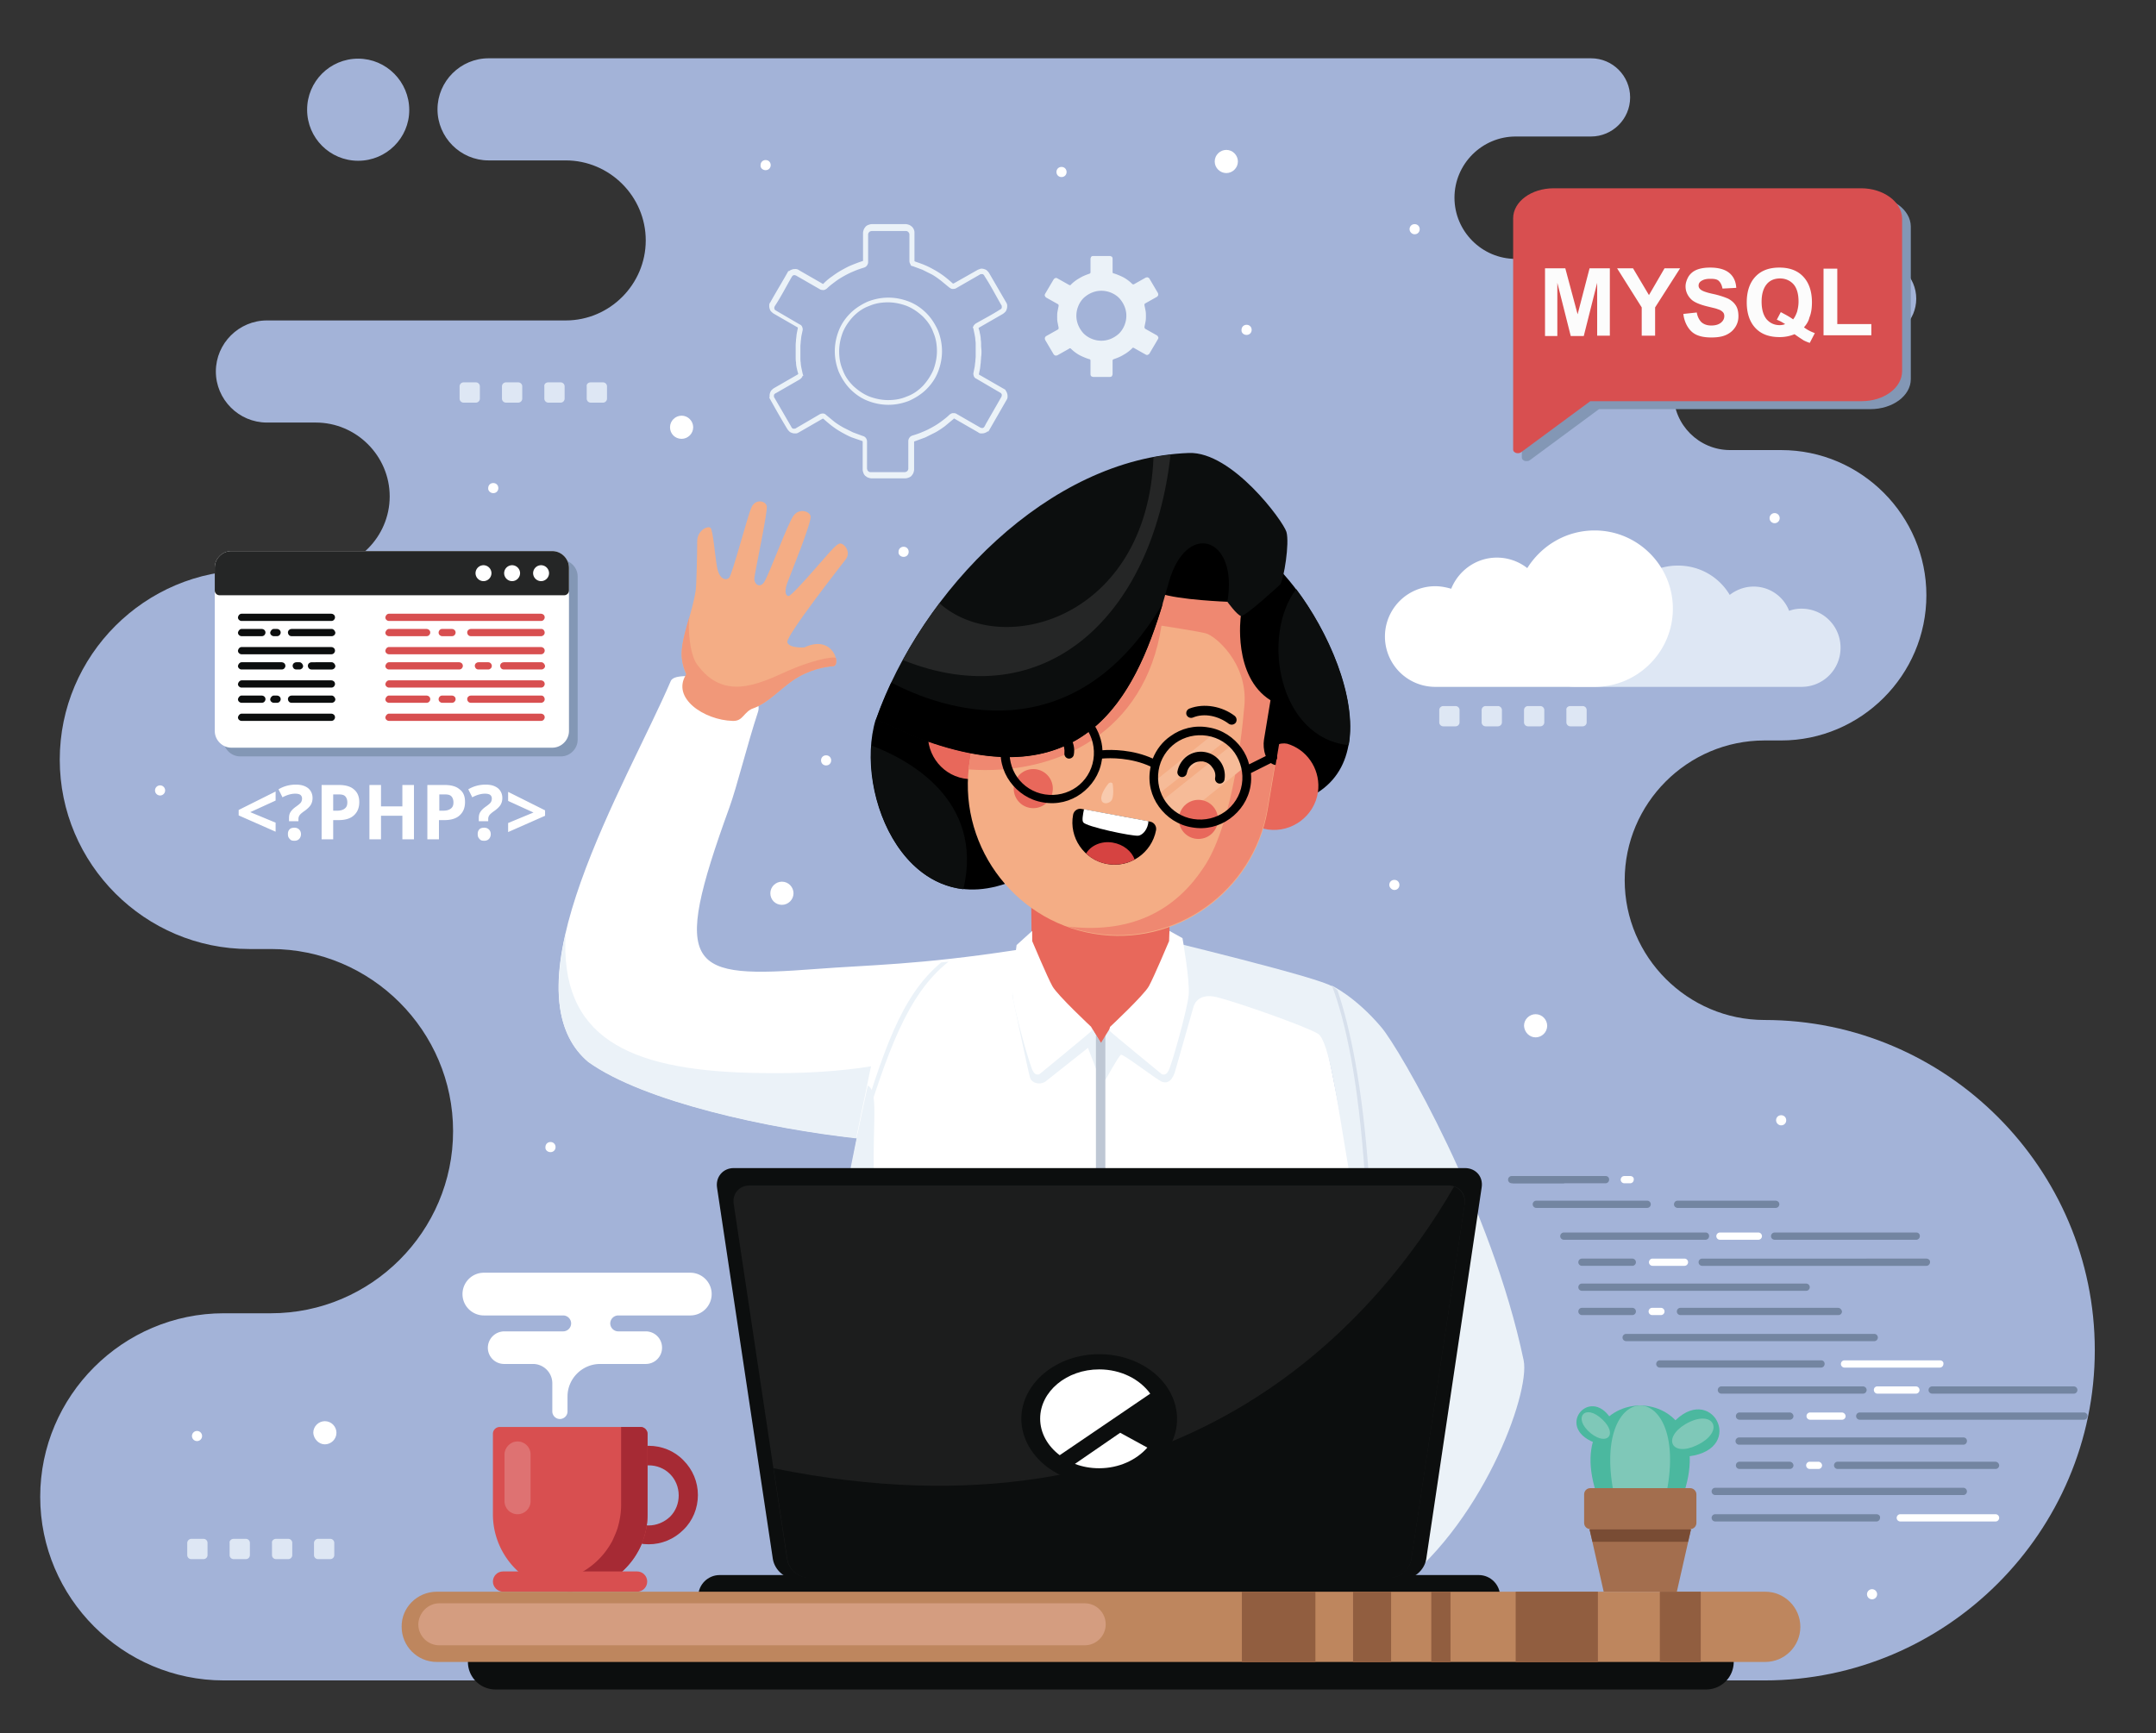 <svg xmlns="http://www.w3.org/2000/svg" xmlns:xlink="http://www.w3.org/1999/xlink" viewBox="0 0 595.3 478.7" xmlns:v="https://vecta.io/nano"><rect x="0" y="0" width="595.3" height="478.7" fill="#333333" stroke="none"/><style><![CDATA[.B{fill:#fff}.C{fill:#0c0e0e}.D{fill:#ebf2f8}.E{fill:#d84f50}.F{fill:#4bb89f}.G{fill:#7fc8b8}.H{fill:#dee7f4}.I{fill:#e8685b}.J{fill-rule:evenodd}]]></style><g class="J"><path fill="#a3b3d8" d="M487.2 464.1c50.2 0 91.2-41 91.2-91.2h0c0-50.2-41-91.2-91.2-91.2h0c-21.2 0-38.6-17.4-38.6-38.6h0c0-21.2 17.3-38.6 38.6-38.6h4.6c22 0 40.1-18 40.1-40.1h0c0-22-18-40.1-40.1-40.1h-14.1c-8.6 0-15.6-7-15.6-15.6h0c0-8.6 7-15.6 15.6-15.6H488c5.9 0 10.8-4.8 10.8-10.8h0c0-5.9-4.8-10.8-10.8-10.8h-69.5c-9.3 0-16.9-7.6-16.9-16.9h0c0-9.3 7.6-16.9 16.9-16.9h20.8c5.9 0 10.8-4.8 10.8-10.8h0c0-5.9-4.8-10.8-10.8-10.8H134.9c-7.7 0-14.1 6.3-14.1 14.1h0c0 7.7 6.3 14.1 14.1 14.1h21.3c12.1 0 22.1 9.9 22.1 22.1h0c0 12.1-9.9 22.1-22.1 22.1H73.7c-7.7 0-14.1 6.3-14.1 14.1h0c0 7.7 6.3 14.1 14.1 14.1h13.5c11.2 0 20.4 9.2 20.4 20.4h0c0 11.2-9.2 20.4-20.4 20.4H68.8c-28.8 0-52.3 23.5-52.3 52.3h0c0 28.8 23.5 52.3 52.3 52.3h6c27.7 0 50.3 22.6 50.3 50.3h0c0 27.7-22.6 50.3-50.3 50.3h-13c-27.9 0-50.7 22.8-50.7 50.7h0c0 27.9 22.8 50.7 50.7 50.7h425.4zM98.9 44.4c-7.8 0-14.1-6.3-14.1-14.1s6.3-14.1 14.1-14.1S113 22.6 113 30.4c0 7.7-6.3 14-14.1 14h0zm419.4 48.9c-5.9 0-10.8-4.8-10.8-10.8 0-5.9 4.8-10.8 10.8-10.8 5.9 0 10.8 4.8 10.8 10.8 0 5.9-4.8 10.8-10.8 10.8z"/><path d="M312.6 96h0zM309 82.3c-1.2-1.2-3-2-4.9-2s-3.6.8-4.9 2c-1.2 1.2-2 3-2 4.9s.8 3.6 2 4.9c1.2 1.2 3 2 4.9 2s3.6-.8 4.9-2c1.2-1.2 2-3 2-4.9s-.8-3.6-2-4.9h0zm-1.5-6.8c1 .3 1.9.7 2.7 1.1.9.5 1.7 1.1 2.4 1.8.1.1.3.2.5.1l3.2-1.8c.2-.1.4-.1.6-.1.2.1.4.2.5.4h0l2.3 3.9c.1.2.1.4.1.6-.1.2-.2.4-.4.5h0l-3.2 1.8c-.2.1-.2.3-.2.5h0l.3 1.5c.1.5.1 1 .1 1.5s0 1-.1 1.5l-.3 1.5c0 .2.1.4.2.5l3.2 1.8c.2.1.3.3.4.5s0 .4-.1.6l-2.3 3.9c-.1.2-.3.3-.5.4s-.4 0-.6-.1h0l-3.2-1.8c-.2-.1-.4-.1-.5.1-.7.7-1.5 1.3-2.4 1.8-.8.5-1.8.9-2.7 1.2-.2.1-.3.2-.3.4v3.7c0 .2-.1.4-.2.6-.1.1-.3.2-.6.2h-4.5c-.2 0-.4-.1-.6-.2-.1-.1-.2-.3-.2-.6v-3.7c0-.2-.1-.4-.3-.4-1-.3-1.9-.7-2.7-1.1-.9-.5-1.7-1.1-2.4-1.8-.1-.1-.4-.2-.5 0l-3.2 1.8c-.2.1-.4.1-.6.1-.2-.1-.4-.2-.5-.4h0l-2.3-3.9c-.1-.2-.1-.4-.1-.6.1-.2.2-.4.4-.5l3.2-1.8c.2-.1.2-.3.2-.5h0L292 89c-.1-.5-.1-1-.1-1.5s0-1 .1-1.5l.3-1.5c0-.2 0-.4-.2-.5l-3.2-1.8c-.2-.1-.3-.3-.4-.5s0-.4.1-.6h0l2.3-3.9c.1-.2.3-.3.5-.4s.4 0 .6.1h0l3.2 1.8c.2.1.4.1.5-.1.7-.7 1.5-1.3 2.4-1.8.8-.5 1.8-.9 2.7-1.2.2-.1.3-.2.3-.4v-3.7c0-.2.1-.4.2-.6.1-.1.3-.2.6-.2h4.5c.2 0 .4.1.6.2.1.1.2.3.2.6v3.7c0 .1.1.3.3.3zm-51.7 11c-1.4-1.4-3-2.5-4.8-3.2s-3.7-1.1-5.7-1.1-3.9.4-5.7 1.1c-1.8.8-3.5 1.9-4.8 3.2-1.4 1.4-2.5 3-3.2 4.8s-1.1 3.7-1.1 5.7.4 3.9 1.1 5.7c.8 1.8 1.9 3.5 3.2 4.8 1.4 1.4 3 2.5 4.8 3.2s3.7 1.1 5.7 1.1 3.9-.4 5.7-1.1c1.8-.8 3.5-1.9 4.8-3.2 1.4-1.4 2.5-3 3.2-4.8s1.1-3.7 1.1-5.7-.4-3.9-1.1-5.7c-.8-1.8-1.9-3.5-3.2-4.8h0zm-5.4-2c1.7.7 3.1 1.7 4.4 2.9 1.3 1.3 2.3 2.7 2.9 4.4.7 1.6 1 3.3 1 5.2 0 1.8-.4 3.6-1 5.2-.7 1.6-1.7 3.1-2.9 4.4-1.3 1.3-2.7 2.3-4.4 2.9-1.6.7-3.3 1-5.2 1-1.8 0-3.6-.4-5.2-1-1.7-.7-3.1-1.7-4.4-2.9-1.3-1.3-2.3-2.7-2.9-4.4-.7-1.6-1-3.3-1-5.2 0-1.8.4-3.6 1-5.2.7-1.7 1.7-3.1 2.9-4.4 1.3-1.3 2.7-2.3 4.4-2.9 1.6-.7 3.3-1 5.2-1 1.8 0 3.6.4 5.2 1h0zm1.6-11l2.7 1 2.6 1.3c.9.5 1.7 1.1 2.5 1.7l2.3 1.9c.3.2.6.4.9.4s.7 0 1-.2l6.6-3.8c.1-.1.2-.1.3-.1h.4c.1 0 .2.1.3.2s.2.2.2.3c1.6 2.4 3.2 5.5 4.7 8.1.1.1.1.2.1.3v.4c0 .1-.1.2-.2.3s-.2.2-.3.2c-2 1.3-4.5 2.6-6.6 3.8-.3.2-.5.4-.7.7 0 .1-.1.2-.1.3h-.1l.2.6.3 1.5c.1.5.2 1 .2 1.5.1.5.1 1 .1 1.5v3c0 .5-.1 1-.1 1.5-.1.5-.1 1-.2 1.5l-.3 1.5c-.1.4 0 .7.1 1a1.21 1.21 0 0 0 .7.7l5.8 3.4.7.4c.1.1.2.1.3.2s.1.2.2.3v.4c0 .1-.1.2-.1.3l-4.3 7.5-.3.6c-.1.1-.1.2-.2.3s-.2.1-.3.2h-.4c-.1 0-.2-.1-.3-.1l-6.6-3.8c-.3-.2-.6-.2-1-.2-.3 0-.6.2-.9.4h0c-.7.7-1.5 1.3-2.3 1.9s-1.6 1.1-2.5 1.6-1.7.9-2.7 1.3c-.9.4-1.8.7-2.8 1-.3.1-.6.3-.8.6s-.3.6-.3.9v7.6c0 .1 0 .2-.1.4 0 .1-.1.2-.2.3s-.2.2-.3.2-.2.1-.4.1h-9.4c-.1 0-.3 0-.4-.1-.1 0-.2-.1-.3-.2s-.2-.2-.2-.3-.1-.2-.1-.4V122a1.69 1.69 0 0 0-.3-1c-.2-.3-.5-.5-.9-.6l-2.7-1-2.6-1.3c-.9-.5-1.7-1-2.5-1.6l-2.3-1.9c-.3-.3-.6-.4-.9-.4a1.93 1.93 0 0 0-1 .3l-6.5 3.8c-.1.1-.2.1-.3.1h-.4c-.1 0-.2-.1-.3-.2s-.2-.2-.2-.3l-4.7-8.1c-.1-.1-.1-.2-.1-.3v-.4c0-.1.1-.2.2-.3s.2-.2.3-.2l6.6-3.8c.3-.2.5-.4.7-.7 0-.1.1-.2.1-.3h.2l-.2-.7-.3-1.4c-.1-.5-.2-1-.2-1.5-.1-.5-.1-1-.1-1.5v-3c0-.5.1-1 .1-1.5.1-.5.1-1 .2-1.5l.3-1.4c.1-.4 0-.7-.1-1a1.21 1.21 0 0 0-.7-.7l-6.5-3.8c-.1-.1-.2-.1-.3-.2s-.1-.2-.2-.3v-.4c0-.1.1-.2.1-.3 1.6-2.4 3.2-5.5 4.7-8.1.1-.1.1-.2.2-.3s.2-.1.3-.2h.4c.1 0 .2.1.3.1l6.6 3.8c.3.2.7.2 1 .2s.6-.2.9-.4c.7-.7 1.5-1.3 2.3-1.9s1.6-1.1 2.5-1.6 1.7-.9 2.7-1.3c.9-.4 1.8-.7 2.8-1 .3-.1.6-.3.8-.6s.3-.6.3-.9v-7.6c0-.1 0-.3.1-.4 0-.1.1-.2.2-.3s.2-.2.3-.2.2-.1.4-.1h9.4c.1 0 .3 0 .4.1.1 0 .2.1.3.2.2.2.3.4.3.7V72a1.69 1.69 0 0 0 .3 1c0 .3.3.5.6.5h0zm3.3-.3c1 .4 1.9.9 2.8 1.4s1.8 1.1 2.6 1.7 1.6 1.3 2.4 2h.2l6.7-3.8.8-.3c.3 0 .6 0 .9.1s.6.2.8.4.4.4.6.7l4.7 8.1c.2.3.3.6.3.9s0 .6-.1.9-.2.6-.4.8-.4.4-.7.6l-6.6 3.8-.1.1v.1l.2.6c.1.3.1.6.2.9.1.5.2 1 .2 1.6.1.5.1 1 .1 1.6 0 .5.1 1.1.1 1.6s0 1-.1 1.6c0 .5-.1 1.1-.1 1.6-.1.5-.1 1-.2 1.6l-.3 1.5v.1s0 .1.1.1l7.3 4.2-.1.1.1.1c.2.2.3.5.4.8s.1.6.1.9-.1.6-.3.9l-5 8.7-.1-.1s-.1.1-.2.1c-.2.2-.5.3-.8.4s-.6.1-.9.1-.6-.1-.8-.3l-6.6-3.8h-.1s-.1 0-.1.1l-2.4 2c-.8.6-1.7 1.2-2.6 1.7l-2.8 1.4-3 1.1s-.1 0-.1.1v7.7c0 .3-.1.6-.2.9s-.3.5-.5.8c-.2.2-.5.4-.8.5s-.6.2-.9.2h-9.4c-.3 0-.6-.1-.9-.2s-.5-.3-.8-.5c-.2-.2-.4-.5-.5-.8s-.2-.6-.2-.9v-7.8l-.1-.1-2.9-1c-1-.4-1.9-.9-2.8-1.4s-1.8-1.1-2.6-1.7-1.6-1.3-2.4-2c0 0-.1 0-.1-.1h-.1l-6.6 3.8c-.3.2-.6.3-.9.3s-.6 0-.9-.1-.6-.2-.8-.4-.4-.4-.6-.7c-1.7-2.8-3.4-5.8-5-8.7l.1-.1v-.2c0-.3 0-.6.1-.9s.2-.6.4-.8.4-.4.7-.6l6.6-3.8.1-.1v-.1l-.2-.7c-.1-.3-.1-.5-.2-.8-.1-.5-.2-1-.2-1.6-.1-.5-.1-1-.1-1.6v-3.2c0-.5.1-1.1.1-1.6.1-.5.1-1 .2-1.6l.3-1.5v-.1s0-.1-.1-.1l-6.6-3.8c-.3-.2-.5-.4-.7-.6s-.3-.5-.4-.8-.1-.6-.1-.9.1-.6.3-.8c1.6-2.9 3.4-5.8 5-8.7l.1.1c.1 0 .1-.1.2-.1.2-.2.5-.3.8-.4s.6-.1.9-.1.6.1.9.3l.5.3 6.1 3.5h.1s.1 0 .1-.1h0c.7-.7 1.5-1.4 2.4-2 .8-.6 1.7-1.2 2.6-1.7s1.8-1 2.8-1.4 2-.8 3-1.1c0 0 .1 0 .1-.1v-7.7c0-.3.1-.6.2-.9s.3-.5.5-.8c.2-.2.5-.4.8-.5s.6-.2.9-.2h9.4c.3 0 .6.1.9.2s.5.3.8.5c.4.4.7 1 .7 1.6v7.9l.1.1c.8.3 1.8.6 2.7 1z" class="D"/><path d="M441.3 413.9l3.5 4.4h16.1l3.5-4.4c12.8-34.3-35.8-34.3-23.1 0z" class="F"/><path d="M445.9 413.9l2.1 4.4h9.7l2.1-4.4c7.8-34.3-21.6-34.3-13.9 0z" class="G"/><g fill="#a36e4e"><path d="M466.7 411h-27.6c-1 0-1.7.8-1.7 1.7v7.9c0 1 .8 1.7 1.7 1.7h27.6c1 0 1.7-.8 1.7-1.7v-7.9c0-.9-.8-1.7-1.7-1.7z"/><path d="M462.1 417.4h-18.4l-4.8 5 3.9 17.2H463l3.9-17.2z"/></g><path fill="#794c34" d="M438.9 422.4l.8 3.4h26.4l.8-3.4z"/><path d="M461.7 393.2l-1 2.3 3.3 6.2 2.4.5c16-2.1 6-21-4.7-9z" class="F"/><path d="M468.4 399.2c8.2-3.8 4.8-10.4-3-5.9-6.5 3.9-3.8 9.1 3 5.9z" class="G"/><path d="M445.3 392.7l.3 1.8-3.5 4-1.9-.1c-11.2-4.4-.6-16.4 5.1-5.7z" class="F"/><path d="M439.3 395.9c-5.3-4.3-1.6-8.5 3.2-3.8 4.2 4 1.3 7.3-3.2 3.8z" class="G"/><path d="M463.3 156.2c-7.2 0-13.3 4.5-15.7 10.9-.6-.1-1.2-.2-1.9-.2-3.7 0-6.8 2.3-8.1 5.5-.9-.3-1.8-.5-2.8-.5-4.9 0-8.9 4-8.9 8.9s4 8.9 8.9 8.9h62.6c6 0 10.8-4.8 10.8-10.8s-4.8-10.8-10.8-10.8c-1.2 0-2.3.2-3.4.6a10.48 10.48 0 0 0-9.8-6.7c-2.5 0-4.8.9-6.6 2.3-2.9-4.9-8.2-8.1-14.3-8.1z" class="H"/><path d="M440.3 146.5c11.9 0 21.6 9.7 21.6 21.6s-9.7 21.6-21.6 21.6h-44a13.87 13.87 0 1 1 0-27.8c1.5 0 3 .3 4.4.7 2-5 6.9-8.6 12.6-8.6a13.56 13.56 0 0 1 8.4 2.9c3.9-6.2 10.7-10.4 18.6-10.4z" class="B"/><g class="H"><use xlink:href="#B"/><use xlink:href="#B" x="11.7"/><use xlink:href="#B" x="23.4"/><use xlink:href="#C"/></g><path d="M450.1 324.8h-1.6c-.6 0-1 .5-1 1h0c0 .6.5 1 1 1h1.6c.6 0 1-.5 1-1h0c.1-.6-.4-1-1-1zm24.8 15.6h10.6c.6 0 1 .5 1 1h0c0 .6-.5 1-1 1h-10.6c-.6 0-1-.5-1-1h0c0-.6.5-1 1-1zm-9.8 7.2h-8.8c-.6 0-1 .5-1 1h0c0 .6.5 1 1 1h8.8c.6 0 1-.5 1-1h0c0-.5-.4-1-1-1zm-6.5 13.6h-2.4c-.6 0-1 .5-1 1h0c0 .6.5 1 1 1h2.4c.6 0 1-.5 1-1h0c0-.5-.4-1-1-1zm77 14.5h-26.3c-.6 0-1 .5-1 1h0c0 .6.5 1 1 1h26.3c.6 0 1-.5 1-1h0c.1-.6-.4-1-1-1zm-17.2 7.2H529c.6 0 1 .5 1 1h0c0 .6-.5 1-1 1h-10.6c-.6 0-1-.5-1-1h0a.94.94 0 0 1 1-1zm-9.8 7.2h-8.8c-.6 0-1 .5-1 1h0c0 .6.5 1 1 1h8.8c.6 0 1-.5 1-1h0a1.08 1.08 0 0 0-1-1zm-6.5 13.6h-2.4c-.6 0-1 .5-1 1h0c0 .6.5 1 1 1h2.4c.6 0 1-.5 1-1h0a1.08 1.08 0 0 0-1-1zm48.9 14.5h-26.3c-.6 0-1 .5-1 1h0c0 .6.5 1 1 1H551c.6 0 1-.5 1-1h0c0-.6-.5-1-1-1z" class="B"/><g fill="#7385a1"><path d="M431.6 324.8h-13.7c-.6 0-1 .5-1 1h0c0 .6.5 1 1 1h13.7c.6 0 1-.5 1-1h0c0-.6-.5-1-1-1zm58.7 6.8h-27.1c-.6 0-1 .5-1 1h0c0 .6.5 1 1 1h27.1c.6 0 1-.5 1-1h0c0-.6-.5-1-1-1z"/><path d="M424.2 331.6h30.6c.6 0 1 .5 1 1h0c0 .6-.5 1-1 1h-30.6c-.6 0-1-.5-1-1h0c0-.6.5-1 1-1zm19.1-6.8h-25.9c-.6 0-1 .5-1 1h0c0 .6.5 1 1 1h25.9c.6 0 1-.5 1-1h0a.94.94 0 0 0-1-1zm85.8 15.6H490c-.6 0-1 .5-1 1h0c0 .6.5 1 1 1h39.1c.6 0 1-.5 1-1h0a.94.94 0 0 0-1-1zm-58.2 0h-39.1c-.6 0-1 .5-1 1h0c0 .6.5 1 1 1h39.1c.6 0 1-.5 1-1h0a.94.94 0 0 0-1-1zm-20.2 7.2h-13.9c-.6 0-1 .5-1 1h0c0 .6.5 1 1 1h13.9c.6 0 1-.5 1-1h0c0-.5-.4-1-1-1zm81.2 0H470c-.6 0-1 .5-1 1h0c0 .6.5 1 1 1h61.9c.6 0 1-.5 1-1h0c.1-.5-.4-1-1-1zm-33.2 6.9h-61.9c-.6 0-1 .5-1 1h0c0 .6.5 1 1 1h61.9c.6 0 1-.5 1-1h0c0-.6-.5-1-1-1zm-48 6.7h-13.9c-.6 0-1 .5-1 1h0c0 .6.5 1 1 1h13.9c.6 0 1-.5 1-1h0c0-.5-.4-1-1-1zm56.8 0H464c-.6 0-1 .5-1 1h0c0 .6.5 1 1 1h43.6c.6 0 1-.5 1-1h0c-.1-.5-.5-1-1.1-1zm10 7.2H449c-.6 0-1 .5-1 1h0c0 .6.5 1 1 1h68.5c.6 0 1-.5 1-1h0c0-.5-.4-1-1-1zm-14.7 7.3h-44.5c-.6 0-1 .5-1 1h0c0 .6.5 1 1 1h44.5c.6 0 1-.5 1-1h0a.94.94 0 0 0-1-1zm69.8 7.2h-39.1c-.6 0-1 .5-1 1h0c0 .6.5 1 1 1h39.1c.6 0 1-.5 1-1h0c0-.6-.5-1-1-1zm-58.2 0h-39.1c-.6 0-1 .5-1 1h0c0 .6.5 1 1 1h39.1c.6 0 1-.5 1-1h0c0-.6-.5-1-1-1zm-20.2 7.2h-13.9c-.6 0-1 .5-1 1h0c0 .6.5 1 1 1h13.9c.6 0 1-.5 1-1h0a1.08 1.08 0 0 0-1-1zm81.2 0h-61.9c-.6 0-1 .5-1 1h0c0 .6.5 1 1 1h61.9c.6 0 1-.5 1-1h0c0-.5-.4-1-1-1zm-33.3 6.9h-61.9c-.6 0-1 .5-1 1h0c0 .6.5 1 1 1h61.9c.6 0 1-.5 1-1h0a.94.94 0 0 0-1-1zm-47.9 6.7h-13.9c-.6 0-1 .5-1 1h0c0 .6.5 1 1 1h13.9c.6 0 1-.5 1-1h0a1.08 1.08 0 0 0-1-1zm56.8 0h-43.6c-.6 0-1 .5-1 1h0c0 .6.5 1 1 1H551c.6 0 1-.5 1-1h0a1.08 1.08 0 0 0-1-1zm-8.9 7.2h-68.5c-.6 0-1 .5-1 1h0c0 .6.5 1 1 1h68.5c.6 0 1-.5 1-1h0c0-.5-.4-1-1-1zm-24 7.3h-44.5c-.6 0-1 .5-1 1h0c0 .6.5 1 1 1h44.5c.6 0 1-.5 1-1h0c.1-.6-.4-1-1-1z"/></g><path d="M76.1 229.7l-10.2-4.5v-1.5l10.2-5.1v2.5l-7 3.2 7 2.9v2.5zm3.7-2.9v-.8c0-.7.1-1.2.4-1.7s.8-1 1.5-1.5 1.2-.9 1.4-1.2.3-.7.3-1.1-.2-.8-.5-1-.8-.3-1.4-.3c-1 0-2.2.3-3.5 1l-1.1-2.2c1.5-.9 3.1-1.3 4.8-1.3 1.4 0 2.5.3 3.4 1 .8.7 1.2 1.6 1.2 2.7 0 .8-.2 1.4-.5 1.9s-1 1.2-1.9 1.8c-.7.5-1.1.9-1.2 1.1a1.69 1.69 0 0 0-.3 1v.6h-2.6zm-.3 3.5c0-.6.2-1 .5-1.3s.8-.4 1.3-.4c.6 0 1 .2 1.3.5s.5.7.5 1.3c0 .5-.2 1-.5 1.3s-.7.5-1.3.5-1-.1-1.3-.5c-.4-.4-.5-.8-.5-1.4h0zm12.5-6.4h1c1 0 1.7-.2 2.2-.6s.7-.9.7-1.7c0-.7-.2-1.3-.6-1.7s-1-.5-1.9-.5H92v4.5zm7.2-2.4c0 1.6-.5 2.8-1.5 3.7s-2.4 1.3-4.3 1.3H92v5.3h-3.2v-15h4.8c1.8 0 3.2.4 4.1 1.2 1 .8 1.5 2 1.5 3.5h0zm15.1 10.3h-3.2v-6.5h-5.9v6.5H102v-15h3.2v5.9h5.9v-5.9h3.2v15zm7-7.9h1c1 0 1.7-.2 2.2-.6s.7-.9.7-1.7c0-.7-.2-1.3-.6-1.7s-1-.5-1.9-.5h-1.4v4.5zm7.1-2.4c0 1.6-.5 2.8-1.5 3.7s-2.4 1.3-4.3 1.3h-1.4v5.3H118v-15h4.8c1.8 0 3.2.4 4.1 1.2 1.1.8 1.5 2 1.5 3.5h0zm3.8 5.3v-.8c0-.7.1-1.2.4-1.7s.8-1 1.5-1.5 1.2-.9 1.4-1.2.3-.7.3-1.1-.2-.8-.5-1-.8-.3-1.4-.3c-1 0-2.2.3-3.5 1l-1.1-2.2c1.5-.9 3.1-1.3 4.8-1.3 1.4 0 2.5.3 3.4 1 .8.7 1.2 1.6 1.2 2.7 0 .8-.2 1.4-.5 1.9s-1 1.2-1.9 1.8c-.7.5-1.1.9-1.2 1.1a1.69 1.69 0 0 0-.3 1v.6h-2.6zm-.3 3.5c0-.6.2-1 .5-1.3s.8-.4 1.3-.4c.6 0 1 .2 1.3.5s.5.7.5 1.3c0 .5-.2 1-.5 1.3s-.7.5-1.3.5-1-.1-1.3-.5c-.4-.4-.5-.8-.5-1.4h0zm8.4-3l7-2.9-7-3.2v-2.5l10.2 5.1v1.5l-10.2 4.5v-2.5z" class="B"/><path fill="#8397b5" d="M66.3 154.6h88.6c2.5 0 4.6 2.1 4.6 4.6v45.1c0 2.5-2.1 4.6-4.6 4.6H66.3c-2.5 0-4.6-2.1-4.6-4.6v-45.1c0-2.5 2-4.6 4.6-4.6z"/><path d="M63.9 152.2h88.6c2.5 0 4.6 2.1 4.6 4.6v45.1c0 2.5-2.1 4.6-4.6 4.6H63.9c-2.5 0-4.6-2.1-4.6-4.6v-45.1c0-2.6 2.1-4.6 4.6-4.6z" class="B"/><path fill="#252626" d="M63.9 152.2h88.6c2.5 0 4.6 2.1 4.6 4.6v6.3c0 .7-.6 1.3-1.3 1.3H60.6c-.7 0-1.3-.6-1.3-1.3v-6.3c0-2.6 2.1-4.6 4.6-4.6z"/><path d="M66.7 169.5h24.8c.5 0 1 .4 1 1h0c0 .5-.4 1-1 1H66.7c-.5 0-1-.4-1-1h0c.1-.6.5-1 1-1zm24.9 4.2H80.5c-.5 0-1 .4-1 1h0c0 .5.4 1 1 1h11.1c.5 0 1-.4 1-1h0c-.1-.5-.5-1-1-1zm-16 0h.9c.5 0 1 .4 1 1h0c0 .5-.4 1-1 1h-.9c-.5 0-1-.4-1-1h0c.1-.5.5-1 1-1zm-8.9 0h5.6c.5 0 1 .4 1 1h0c0 .5-.4 1-1 1h-5.6c-.5 0-1-.4-1-1h0c.1-.5.5-1 1-1zm0 5h24.8c.5 0 1 .4 1 1h0c0 .5-.4 1-1 1H66.7c-.5 0-1-.4-1-1h0c.1-.6.5-1 1-1zm0 4.2h11.1c.5 0 1 .4 1 1h0c0 .5-.4 1-1 1H66.7c-.5 0-1-.4-1-1h0c.1-.5.5-1 1-1zm16 0h-.9c-.5 0-1 .4-1 1h0c0 .5.4 1 1 1h.9c.5 0 1-.4 1-1h0c-.1-.5-.5-1-1-1zm8.9 0H86c-.5 0-1 .4-1 1h0c0 .5.4 1 1 1h5.6c.5 0 1-.4 1-1h0c-.1-.5-.5-1-1-1zm-24.9 5h24.8c.5 0 1 .4 1 1h0c0 .5-.4 1-1 1H66.7c-.5 0-1-.4-1-1h0c.1-.5.5-1 1-1zm24.9 4.2H80.5c-.5 0-1 .4-1 1h0c0 .5.4 1 1 1h11.1c.5 0 1-.4 1-1h0c-.1-.5-.5-1-1-1zm-16 0h.9c.5 0 1 .4 1 1h0c0 .5-.4 1-1 1h-.9c-.5 0-1-.4-1-1h0c.1-.5.5-1 1-1zm-8.9 0h5.6c.5 0 1 .4 1 1h0c0 .5-.4 1-1 1h-5.6c-.5 0-1-.4-1-1h0c.1-.5.5-1 1-1zm0 5h24.8c.5 0 1 .4 1 1h0c0 .5-.4 1-1 1H66.7c-.5 0-1-.4-1-1h0c.1-.5.5-1 1-1z" class="C"/><path d="M107.4 169.5h42c.5 0 1 .4 1 1h0c0 .5-.4 1-1 1h-42c-.5 0-1-.4-1-1h0c.1-.6.5-1 1-1zm42.1 4.2H130c-.5 0-1 .4-1 1h0c0 .5.4 1 1 1h19.4c.5 0 1-.4 1-1h0c0-.5-.4-1-.9-1zm-27.4 0h2.7c.5 0 1 .4 1 1h0c0 .5-.4 1-1 1h-2.7c-.5 0-1-.4-1-1h0c0-.5.4-1 1-1zm-14.7 0h10.4c.5 0 1 .4 1 1h0c0 .5-.4 1-1 1h-10.4c-.5 0-1-.4-1-1h0c.1-.5.5-1 1-1zm0 5h42c.5 0 1 .4 1 1h0c0 .5-.4 1-1 1h-42c-.5 0-1-.4-1-1h0c.1-.6.5-1 1-1zm0 4.2h19.4c.5 0 1 .4 1 1h0c0 .5-.4 1-1 1h-19.4c-.5 0-1-.4-1-1h0c.1-.5.5-1 1-1zm27.4 0h-2.7c-.5 0-1 .4-1 1h0c0 .5.4 1 1 1h2.7c.5 0 1-.4 1-1h0c0-.5-.4-1-1-1zm14.7 0h-10.4c-.5 0-1 .4-1 1h0c0 .5.4 1 1 1h10.4c.5 0 1-.4 1-1h0c-.1-.5-.5-1-1-1zm-42.1 5h42c.5 0 1 .4 1 1h0c0 .5-.4 1-1 1h-42c-.5 0-1-.4-1-1h0c.1-.5.5-1 1-1zm42.1 4.2H130c-.5 0-1 .4-1 1h0c0 .5.4 1 1 1h19.4c.5 0 1-.4 1-1h0c0-.5-.4-1-.9-1zm-27.4 0h2.7c.5 0 1 .4 1 1h0c0 .5-.4 1-1 1h-2.7c-.5 0-1-.4-1-1h0c0-.5.4-1 1-1zm-14.7 0h10.4c.5 0 1 .4 1 1h0c0 .5-.4 1-1 1h-10.4c-.5 0-1-.4-1-1h0c.1-.5.5-1 1-1zm0 5h42c.5 0 1 .4 1 1h0c0 .5-.4 1-1 1h-42c-.5 0-1-.4-1-1h0c.1-.5.5-1 1-1z" class="E"/><g class="B"><use xlink:href="#D"/><use xlink:href="#D" x="7.9"/><use xlink:href="#D" x="15.9"/></g><g class="H"><path d="M128 105.6h3.4a1.11 1.11 0 0 1 1.1 1.1v3.4a1.11 1.11 0 0 1-1.1 1.1H128a1.11 1.11 0 0 1-1.1-1.1v-3.4a1.11 1.11 0 0 1 1.1-1.1z"/><use xlink:href="#B" x="-258.8" y="-89.4"/><use xlink:href="#C" x="-282.2" y="-89.4"/><use xlink:href="#C" x="-270.5" y="-89.4"/><use xlink:href="#E"/><use xlink:href="#F"/><use xlink:href="#F" x="11.7"/><use xlink:href="#E" x="35"/></g><path fill="#a62a34" d="M179.1 399.3c3.6 0 7.1 1.4 9.6 4 2.6 2.6 4 6 4 9.6s-1.4 7.1-4 9.6c-2.6 2.6-6 4-9.6 4s-7.1-1.4-9.6-4c-2.6-2.6-4-6-4-9.6s1.4-7.1 4-9.6c2.5-2.6 6-4 9.6-4h0zm5.9 7.8c-1.6-1.6-3.7-2.4-5.9-2.4s-4.3.9-5.9 2.4c-1.6 1.6-2.4 3.7-2.4 5.9s.9 4.3 2.4 5.9c1.6 1.6 3.7 2.4 5.9 2.4s4.3-.9 5.9-2.4c1.6-1.6 2.4-3.7 2.4-5.9 0-2.3-.9-4.4-2.4-5.9z"/><path d="M157.4 439.6h0c11.7 0 21.4-9.6 21.4-21.4V396a1.97 1.97 0 0 0-1.9-1.9H138c-1 0-1.9.8-1.9 1.9v22.2c0 11.8 9.6 21.4 21.3 21.4z" class="E"/><path fill="#a62a34" d="M171.5 415.6c0 2.3-.4 4.5-1 6.5-.4 1.2-.9 2.3-1.4 3.4-2.3 4.4-6.1 7.9-10.7 9.8-2.5 1-5.3 1.6-8.2 1.6-1.2 0-2.4-.1-3.5-.3 3.2 1.9 6.9 3 10.8 3 4.8 0 9.2-1.6 12.8-4.3 2.3-1.8 4.3-4 5.7-6.5.6-1 1.1-2.1 1.5-3.2.8-2.3 1.3-4.7 1.3-7.3V396a1.97 1.97 0 0 0-1.9-1.9h-5.4v21.5z"/><path d="M138.9 439.6h37c1.6 0 2.8-1.3 2.8-2.8h0c0-1.6-1.3-2.8-2.8-2.8h-37c-1.6 0-2.8 1.3-2.8 2.8h0c0 1.5 1.3 2.8 2.8 2.8z" class="E"/><path fill="#de7272" d="M142.9 398.1h0c2 0 3.6 1.6 3.6 3.6v12.9c0 2-1.6 3.6-3.6 3.6h0c-2 0-3.6-1.6-3.6-3.6v-12.9c0-1.9 1.6-3.6 3.6-3.6z"/><path d="M139.2 367.7h16.3a2.22 2.22 0 0 0 2.2-2.2h0a2.22 2.22 0 0 0-2.2-2.2h-21.9c-3.2 0-5.9-2.6-5.9-5.9h0c0-3.2 2.6-5.9 5.9-5.9h57c3.2 0 5.9 2.6 5.9 5.9h0c0 3.2-2.6 5.9-5.9 5.9h-19.9a2.22 2.22 0 0 0-2.2 2.2h0a2.22 2.22 0 0 0 2.2 2.2h7.6a4.48 4.48 0 0 1 4.5 4.5h0a4.48 4.48 0 0 1-4.5 4.5h-12.6c-4.9 0-9 4-9 9v4.1c0 1.2-1 2.1-2.1 2.1h0c-1.2 0-2.1-1-2.1-2.1V382a5.34 5.34 0 0 0-5.3-5.3h-8a4.48 4.48 0 0 1-4.5-4.5h0a4.55 4.55 0 0 1 4.5-4.5z" class="B"/><path fill="#8397b5" d="M516.3 54.2h-84.9c-6.2 0-11.2 3.7-11.2 8.3v63.9c0 .4.3.7.8.9.5.1 1 .1 1.4-.2l19.1-14.1h74.9c6.2 0 11.2-3.7 11.2-8.3V62.5c-.1-4.6-5.1-8.3-11.3-8.3z"/><path d="M513.9 52H429c-6.2 0-11.2 3.7-11.2 8.3v63.9c0 .4.3.7.8.9.5.1 1 .1 1.4-.2l19.1-14.1H514c6.2 0 11.2-3.7 11.2-8.3V60.3c-.1-4.6-5.2-8.3-11.3-8.3z" class="E"/></g><path d="M426.6 92.7V74.1h5.6l3.4 12.7 3.3-12.7h5.6v18.6H441V78.1l-3.7 14.7h-3.6L430 78.1v14.7h-3.4zm26.7 0v-7.8l-6.8-10.8h4.4l4.4 7.4 4.3-7.4h4.3L457 84.9v7.8h-3.7zm11.5-6l3.7-.4c.2 1.2.7 2.1 1.3 2.7.7.6 1.6.9 2.7.9 1.2 0 2.1-.3 2.7-.8s.9-1.1.9-1.8c0-.4-.1-.8-.4-1.1s-.7-.6-1.4-.8c-.4-.2-1.4-.4-3-.8-2-.5-3.4-1.1-4.2-1.8-1.1-1-1.7-2.3-1.7-3.7 0-.9.3-1.8.8-2.7.5-.8 1.3-1.5 2.3-1.9s2.2-.6 3.7-.6c2.3 0 4.1.5 5.3 1.5s1.8 2.4 1.9 4.1l-3.8.2c-.2-1-.5-1.6-1-2.1s-1.3-.6-2.4-.6-1.9.2-2.6.7c-.4.3-.6.7-.6 1.2 0 .4.2.8.6 1.1.5.4 1.6.8 3.5 1.2 1.8.4 3.2.9 4.1 1.3.9.5 1.6 1.1 2.1 1.9s.7 1.8.7 3a5.29 5.29 0 0 1-.9 3c-.6.9-1.4 1.6-2.5 2.1s-2.4.7-4.1.7c-2.4 0-4.2-.5-5.4-1.6s-2.1-2.9-2.3-4.9zm33.3 3.7c.9.7 1.9 1.2 3 1.6l-1.4 2.7a12.2 12.2 0 0 1-1.7-.7c-.1-.1-1-.6-2.5-1.7a10.7 10.7 0 0 1-4.1.8c-2.9 0-5.1-.8-6.7-2.5s-2.4-4.1-2.4-7.1.8-5.4 2.4-7.1 3.8-2.5 6.6-2.5 5 .8 6.6 2.5 2.4 4.1 2.4 7.1c0 1.6-.2 3-.7 4.2-.2.9-.7 1.8-1.5 2.7zm-3-2.2c.5-.6.8-1.3 1.1-2.1.2-.8.4-1.7.4-2.8 0-2.2-.5-3.8-1.4-4.8s-2.2-1.6-3.7-1.6-2.8.5-3.7 1.6-1.4 2.7-1.4 4.8c0 2.2.5 3.8 1.4 4.9 1 1.1 2.2 1.6 3.6 1.6.5 0 1.1-.1 1.5-.3-.8-.5-1.5-.9-2.3-1.2l1.1-2.1c1.1.6 2.3 1.2 3.4 2zm8.4 4.5V74.2h3.8v15.3h9.4v3.1h-13.2z" fill="#fcfcfc"/><g class="J"><g class="B"><path d="M215.9 249.9c1.7 0 3.2-1.4 3.2-3.2 0-1.7-1.4-3.2-3.2-3.2-1.7 0-3.2 1.4-3.2 3.2s1.4 3.2 3.2 3.2zM424 286.5c1.7 0 3.2-1.4 3.2-3.2 0-1.7-1.4-3.2-3.2-3.2-1.7 0-3.2 1.4-3.2 3.2.1 1.8 1.5 3.2 3.2 3.2zM338.6 47.8c1.7 0 3.2-1.4 3.2-3.2 0-1.7-1.4-3.2-3.2-3.2-1.7 0-3.2 1.4-3.2 3.2s1.5 3.2 3.2 3.2zM89.7 398.9c1.7 0 3.2-1.4 3.2-3.2 0-1.7-1.4-3.2-3.2-3.2-1.7 0-3.2 1.4-3.2 3.2.1 1.7 1.5 3.2 3.2 3.2zm98.5-277.7c1.7 0 3.2-1.4 3.2-3.2 0-1.7-1.4-3.2-3.2-3.2-1.7 0-3.2 1.4-3.2 3.2s1.4 3.2 3.2 3.2z"/><use xlink:href="#G"/><use xlink:href="#G" x="38.1" y="106.8"/><use xlink:href="#G" x="132.8" y="45.5"/><path d="M385 245.8c.8 0 1.4-.6 1.4-1.4s-.6-1.4-1.4-1.4-1.4.6-1.4 1.4c0 .7.7 1.4 1.4 1.4z"/><circle cx="490" cy="143.1" r="1.4"/><path d="M228.1 211.4c.8 0 1.4-.6 1.4-1.4s-.6-1.4-1.4-1.4-1.4.6-1.4 1.4.6 1.4 1.4 1.4z"/><use xlink:href="#G" x="-59.4" y="271.2"/><circle cx="54.4" cy="396.6" r="1.4"/><path d="M491.8 310.8c.8 0 1.4-.6 1.4-1.4s-.6-1.4-1.4-1.4-1.4.6-1.4 1.4c0 .7.6 1.4 1.4 1.4z"/><circle cx="516.9" cy="440.3" r="1.4"/><circle cx="44.2" cy="218.3" r="1.4"/><path d="M136.2 136.2c.8 0 1.4-.6 1.4-1.4s-.6-1.4-1.4-1.4-1.4.6-1.4 1.4c-.1.7.6 1.4 1.4 1.4zm156.9-87.3c.8 0 1.4-.6 1.4-1.4s-.6-1.4-1.4-1.4-1.4.6-1.4 1.4.6 1.4 1.4 1.4zm97.5 15.8c.8 0 1.4-.6 1.4-1.4s-.6-1.4-1.4-1.4-1.4.6-1.4 1.4c0 .7.6 1.4 1.4 1.4zM209.3 196.6c-3 9.1-5.8 20.6-7.9 26.4-16.4 45.2-11.4 47.3 24.1 44.6 14.2-1.1 28.1-1.1 54.9-5.2 3.9-.6 2 1.4 4 3.3S269.3 281 269.3 281l-31.7 33.4c-24.3-2.5-59.6-10-75.2-21.2-23.8-20.3 10.8-77.1 22.8-105.1 1-2.3 7.5-.6 8.1-2.5 3.6 1.4 17.9 5.2 16 11z"/></g><path fill="#f4ad85" d="M218.8 188c4.6-3.2 9.4-3.9 11.2-4 2.4-.1.1-9-7.9-5.2 0 0-4.2.3-4.7-1.4s14.5-20.8 16.1-22.9-.4-4.4-1.5-4.4-3.4 3-6.7 6.7c-3.2 3.7-6.9 7.7-7.5 7.8s-1.4-.7-.5-3.4c1-2.7 7-17.3 6.5-18.7-.4-1.4-3.1-2.1-4.6-.2-1.6 1.9-7 16.9-8.3 18.6s-2.8.2-2.6-1.3c.1-1.5 3.8-18.6 3.4-19.9-.4-1.4-3.1-2-4.2.4s-5.3 18.6-6.2 19.5c-.9.8-2.7.4-3.3-2.9s-1.1-10.1-1.8-10.9c-.7-.7-3.8.6-3.7 4 0 3.4-.2 11.9-.4 13.2-1 6.6-3.8 12.4-3.9 17.6 0 1.9.5 3.9 1.3 5.7 2.1 4.3 6.4 8.1 11.1 9.4 8.4 2.4 12-3.3 18.2-7.7z"/><path fill="#f19879" d="M218.8 188c4.6-3.2 9.4-3.9 11.2-4 .8 0 1.1-1.1.8-2.3-1.3-.5-7.5 1-13.3 3.6-8.4 3.8-17.8 8.3-25.1-1.9-1.9-2.6-2.6-10-2-13.2-1.1 3.7-2.1 7.1-2.2 10.3 0 1.9.5 3.9 1.3 5.7-4.3 6.6 5 12.7 12.8 12.9 3 .1 2.8-2.4 6-3.7 3.7-1.3 6.6-4.6 10.5-7.4z"/><path d="M367.7 272.2s6.5 3 13.7 11.5c5.1 6 30.5 49.9 39.3 92 1.9 9.2-11.8 46.4-36.6 63.9l22.1 4.8c-2.1-4.4-50.2-2.8-53.3-9.7-9.2-19.9 24.6-52.7 24.6-52.7l-9.8-109.8z" class="D"/><path d="M308.1 256.5c12.9 3.4 51.7 13.8 53.8 16 2.6 2.6 14.1 65.6 14.1 71.8 0 5.7-13.3 83.7-15.5 105.1H247.3c-2.2-21.3-15.5-99.4-15.5-105.1 0-6.2 11.8-69.4 14.1-71.8s24.1-6.7 37-10.1l16.3 21.4h2.3l2.4 4.2 2.4-4.2h2.3l-.5-27.3z" class="B"/><path d="M234.4 365.5c-1.9-11.3-3.2-19.5-3.2-21.2 0-3.5 4.3-25.7 8.4-44.5 3 1.6 1.3 10.4 1.7 24.2.1 7.9-3.3 25.5-6.9 41.5zm74.1-109c14.3 3.4 57 13.8 59.4 16 2.8 2.6 15.6 65.6 15.6 71.8 0 2-1.9 13.5-4.4 28.2-21.9 5.6-39.7 9.4-39.7 9.4s36-41.3 32.9-59.5-5.3-35-8.4-36.9c-3-1.9-22.2-8.7-27.9-10.1s-6.5 2.8-6.5 2.8l-4.9 17.2c-.7 2.8-2.1 4.1-3.9 3.3-1.7-.8-10.6-7.7-11.2-7.4s-4.3 7-4.3 7l-2.6-3.2-2.2-5.7-11.6 9.2c-1.6 1.2-3.9.6-4.4-1s-4.9-22.7-4.9-22.7l3.2-14.4 16.6-4-.6 27.3h2.6l2.6 4.2 2.6-4.2h2.6l-.6-27.3z" class="D"/><path fill="#bec7d4" d="M302.6 285.8l1.3 2.1 1.3-2.1v38.9c0 .7-.6 1.3-1.3 1.3s-1.3-.6-1.3-1.3v-38.9z"/><path d="M303.2 211.7h.4c10.4-.2 19 10.8 19.1 24.3l.3 28.9c.1 8.7-3.4 16.5-8.6 20.9v-2h-7.8L304 288l-2.6-4.2H295v3.2c-5.9-4.1-10.1-12.2-10.1-21.5l-.3-28.9c-.2-13.6 8.2-24.8 18.6-24.9z" class="I"/><path fill="#f6bb98" d="M303.1 206.9c-.2-2.5-1.2-4.9-2.7-6.8l-20.1 16c1.5 1.9 3.6 3.3 6 4.1l16.8-13.3zm-4-8.3l-19.8 15.9a12.81 12.81 0 0 1-1.4-3.4l18.2-14.6a16.1 16.1 0 0 1 3 2.1z"/><path d="M249.2 195l-7.4 3.7c-6.3 20.8 9.1 57.3 38.8 44.2 11.8-5.2-10.1-48.8-10.1-48.8l-21.3.9z"/><path d="M240.6 205.9c-1.2 16.7 8.1 37.7 25.4 39.7 5.9-25.1-16-36.2-25.4-39.7z" class="C"/><path d="M350.6 154.8c13.7 11.6 34.1 50.8 13.2 64.1-6.8 4.3-11.8 10.4-23.4 5.2s-10.6-66.9-10.6-66.9 13.9-5.9 20.8-2.4z"/><path fill="#d7e0ec" d="M367.8 272.3c.2.1.7.5 1.5 1.2 3.4 10 6.9 26 8.7 51.9 0 .4-.2.8-.5.8s-.5-.3-.6-.7c-1.8-27.5-5.5-43.7-9.1-53.2z"/><path d="M261.9 265.6c-11.5 9.1-16.9 25.1-24.3 48.8l-1.1-.1c7.2-23.2 12-39.1 23.4-48.5l2-.2z" class="D"/><path d="M268.8 190.9h-.9c-5.5.2-10.4 4.2-11.5 9.9-1.2 6.6 3.1 13 9.7 14.2s13-3.1 14.2-9.7c.7-3.8-.4-7.6-2.9-10.3-.3 3.6-1.6 7.9-6.2 7.6l1.3-6.9c.6-2.8-1.8-4.5-3.7-4.8zm86.6 14.5l.9.3c5.2 2 8.4 7.4 7.6 13.1-1 6.6-7.2 11.2-13.8 10.3-6.6-1-11.2-7.2-10.3-13.8.6-3.9 2.9-7 6.1-8.8-.9 3.5-1.1 8 3.4 9.2l1-6.9c.4-2.9 3.2-3.8 5.1-3.4z" class="I"/><path fill="#f4ad85" d="M322.1 138.3h0c-22.6-3.8-44.2 11.6-48 34.2l-6.3 37.4c-3.8 22.6 11.6 44.2 34.2 48h0c22.6 3.8 44.2-11.6 48-34.2l6.3-37.4c3.8-22.7-11.6-44.3-34.2-48z"/><path fill="#ef8871" d="M322.1 138.3h0c-22.6-3.8-44.2 11.6-48 34.2l-6.3 37.4c-.1.9-.3 1.8-.4 2.6 24.5 1.8 48.8-10.2 53.3-39.7 0 0 9.8 1.5 12.2 2.1 2.5.6 11.7 8.1 10.7 19.9s-4 34-11.2 44.7c-7.1 10.8-18.6 18.6-37.6 16.4 2.3.8 4.6 1.4 7.1 1.8h0c22.6 3.8 44.2-11.6 48-34.2l6.3-37.4c3.9-22.5-11.5-44.1-34.1-47.8z"/><path d="M342.6 170.2s-2.3 16.6 8.2 23.2l-1.8 10.9c-.4 2.5.4 6.5 3.2 7l1-5.9 3.9-5 2.5-27.2-9.4-18.3-8.2-1.9c-.1.1.6 17.5.6 17.2z"/><path d="M347.5 156.4l-8.5 9.8s-13.6-.5-18.6-2.3 10.1-30.9 10.1-30.9 9.3 1.1 10 1.7 2 11.1 2 11.1l5 10.6z"/><path fill="#f6bb98" d="M338.6 204.4l-19.3 15.4a11.8 11.8 0 0 1-.9-3.7l16.8-13.5a15.6 15.6 0 0 1 3.4 1.8h0zm5.1 7.4c-.6-2.3-1.8-4.5-3.5-6.1l-19.9 15.9a12.71 12.71 0 0 0 5.2 4.8l18.2-14.6z"/><g class="I"><circle cx="330.9" cy="226.3" r="5.4"/><circle cx="285.3" cy="217.8" r="5.4"/></g><path d="M287.6 191.2c3.3-1 7.3-.7 10 1.6.6.5 1.4.4 1.9-.1.5-.6.4-1.4-.2-1.9-3.4-2.9-8.4-3.4-12.5-2.1-.7.2-1.1 1-.9 1.7.2.6 1 1 1.7.8zm-1.4 15.5c.2-1 .7-1.9 1.6-2.5.8-.6 1.9-.8 2.9-.7 1 .2 1.9.7 2.5 1.6.6.8.8 1.9.7 2.9-.1.7.4 1.4 1.1 1.5s1.4-.4 1.5-1.1c.3-1.7-.1-3.5-1.1-4.9s-2.5-2.4-4.3-2.7c-1.7-.3-3.5.1-4.9 1.1s-2.4 2.5-2.7 4.3c-.1.7.4 1.4 1.1 1.5.8.2 1.4-.3 1.6-1zm49.3 8.2c-.1.7.4 1.4 1.1 1.5s1.4-.4 1.5-1.1c.3-1.7-.1-3.5-1.1-4.9s-2.5-2.4-4.3-2.7c-1.7-.3-3.5.1-4.9 1.1s-2.4 2.6-2.7 4.3c-.1.7.4 1.4 1.1 1.5s1.4-.4 1.5-1.1c.2-1 .7-1.9 1.6-2.5.8-.6 1.9-.8 2.9-.7 1 .2 1.9.7 2.5 1.6.8 1 1 2 .8 3zm3.8-15c.6.4 1.4.3 1.9-.3.4-.6.3-1.4-.3-1.9-3.4-2.6-8.4-3.6-12.5-2-.7.3-1 1-.8 1.7.3.7 1 1 1.7.8 3.3-1.4 7.2-.4 10 1.7z"/><path fill="#ef8871" d="M344.5 431.8s6.5-4.3 10-6.4 7.2-1.2 9.4.1 11.9 9.1 13.4 10.7-7.2 5.1-8.1 5.1c-1-.1-24.7-9.5-24.7-9.5z"/><path d="M198.7 446.8h209.6c3.2 0 5.9-2.6 5.9-5.9h0c0-3.2-2.6-5.9-5.9-5.9H198.7c-3.2 0-5.9 2.6-5.9 5.9h0c.1 3.2 2.7 5.9 5.9 5.9z" class="C"/><path d="M319.2 229.3c-1.2 6.3-7.3 10.5-13.6 9.3s-10.5-7.3-9.3-13.6h0c.2-1.1 1.3-1.8 2.3-1.6l18.9 3.5c1.2.2 1.9 1.3 1.7 2.4h0z"/><path fill="#d64341" d="M313.3 237.4c-2.3 1.2-4.9 1.7-7.7 1.2-2.2-.4-4.2-1.4-5.7-2.9 1.3-2.2 4.2-3.5 7.3-3 3 .5 5.3 2.4 6.1 4.7z"/><path d="M299.3 223.5l17.8 3.3c-.1 2-1.4 3.8-2.8 4-1.7.2-14.5-2.5-15.2-3.7-.4-.5-.1-2.1.2-3.6z" class="B"/><path fill="#f8caae" d="M305.9 216.6s-2.1 2.6-1.8 4.2c.2 1.6 2.5 1.2 3-.1s.2-4 .1-4.3c-.2-.3-.8-.5-1.3.2z"/><path d="M292.7 194c3.8.6 7 2.8 9.1 5.7 1.5 2.2 2.5 4.8 2.6 7.5 2.6-.2 8.4-.2 13.9 2.3 1-2.5 2.7-4.7 4.9-6.2 2.9-2.1 6.6-3.1 10.5-2.4 3.8.6 7 2.8 9.1 5.7 1 1.4 1.7 2.9 2.1 4.5l6-3c.6-.3 1.3-.1 1.6.5s.1 1.3-.5 1.6l-6.6 3.3c.1 1.2.1 2.3-.1 3.5-.6 3.8-2.8 7-5.7 9.1s-6.6 3.1-10.5 2.4c-3.8-.6-7-2.8-9.1-5.7s-3.1-6.6-2.4-10.5c0-.2.1-.4.1-.6-5.4-2.5-11.2-2.4-13.4-2.2 0 .2-.1.4-.1.6-.6 3.8-2.8 7-5.7 9.1s-6.6 3.1-10.5 2.4c-3.8-.6-7-2.8-9.1-5.7s-3.1-6.6-2.4-10.5c.2-1.2.6-2.4 1-3.4l-5.1-5.2c-.5-.5-.4-1.2 0-1.6.5-.4 1.2-.4 1.6 0l4.6 4.7c.9-1.4 2.1-2.6 3.5-3.6 3-1.9 6.8-2.9 10.6-2.3h0zm48.2 13.9c-1.7-2.4-4.4-4.2-7.6-4.7s-6.3.3-8.7 2-4.2 4.4-4.7 7.6.3 6.3 2 8.7 4.4 4.2 7.6 4.7 6.3-.3 8.7-2 4.2-4.4 4.7-7.6c.5-3.1-.3-6.2-2-8.7h0zm-41-6.8c-1.7-2.4-4.4-4.2-7.6-4.7s-6.3.3-8.7 2-4.2 4.4-4.7 7.6.3 6.3 2 8.7 4.4 4.2 7.6 4.7 6.3-.3 8.7-2 4.2-4.4 4.7-7.6-.3-6.3-2-8.7z"/><path d="M338.9 166.2c3.1-18-11.4-22.6-16.2-5.3-7.4 26.6-19.9 61.7-69.3 42.8l-11.5-5.1c12.4-35.1 47.5-72.1 86.4-73.5 11.9-.4 26 18.8 26.9 21.8.9 3.1-.7 13-1.7 14.5 0 0-9.8 9.1-10.9 8.7-1.1-.3-3.7-3.9-3.7-3.9z" class="C"/><path fill="#252626" d="M249.3 182.3c2.9-5.4 6.3-10.6 10.1-15.7 17.2 15.4 57.3 4.4 59.1-40.3 1.5-.3 3.1-.5 4.7-.7-5 44.7-34.7 72.4-73.9 56.7z"/><path d="M321.1 166.6c-7.7 25.5-21.7 54.7-67.7 37.2l-11.5-5.1c1.2-3.4 2.6-6.8 4.2-10.2 13.3 7 49.9 20.6 75-21.9z"/><path d="M404.5 322.6H202.6c-3 0-5.1 2.5-4.6 5.5l15.4 102.5c.5 3 3.3 5.5 6.3 5.5h167.8c3 0 5.8-2.5 6.3-5.5L409.1 328c.5-3-1.6-5.4-4.6-5.4z" class="C"/><path d="M322.8 259.9s-4.2 10-5.6 12.5-10.7 11.2-10.7 11.2-.3.8 0 1.2 14.2 11.8 14.2 11.8 1.2.8 2-1c.9-1.8 5.2-17 5.5-20.8.4-3.8-1.7-15.7-1.7-15.7l-3.6-2-.1 2.8zm-37.8 0s4.2 10 5.6 12.5 10.7 11.2 10.7 11.2.3.8 0 1.2-14.2 11.8-14.2 11.8-1.2.8-2-1c-.9-1.8-5.2-17-5.5-20.8s1.1-13.8 1.1-13.8l4.3-3.9v2.8z" class="B"/><path d="M357.9 162.7c-9.8 12.9-4.9 41.1 14.5 43.1 2.4-13.4-5.8-31.6-14.5-43.1z" class="C"/><path fill="#1c1d1d" d="M400 327.4H207c-2.9 0-4.9 2.3-4.4 5.2l14.7 97.9c.4 2.9 3.1 5.2 6 5.2h160.4c2.9 0 5.6-2.3 6-5.2l14.7-97.9c.5-2.8-1.5-5.2-4.4-5.2z"/><g class="C"><path d="M213.6 405.5l3.8 25.1c.4 2.9 3.1 5.2 6 5.2h160.3c2.9 0 5.6-2.3 6-5.2l14.7-97.9c.3-2.3-.9-4.3-2.9-5-22 38.1-76.3 100.5-187.9 77.8z"/><path d="M303.5 409.8c11.8 0 21.5-8 21.5-17.9s-9.6-17.9-21.5-17.9c-11.8 0-21.5 8-21.5 17.9.1 9.8 9.7 17.9 21.5 17.9z"/></g><path d="M303.5 378.2c6 0 11.2 2.7 14.1 6.7l-25 17c-3.3-2.5-5.4-6.1-5.4-10.1 0-7.5 7.3-13.6 16.3-13.6h0zm13.3 21.6l-7.5-4.1-12.5 8.6c2.1.8 4.3 1.2 6.7 1.2 5.5 0 10.3-2.3 13.3-5.7z" class="B"/><path d="M240.5 294.5c-8 1.3-18.9 2.2-33.4 1.8-33.6-.9-52.7-9.8-50.9-38.6-3.4 14.8-2.9 27.9 6.2 35.6 15.3 11 49.8 18.4 74 21.1l1.7-8.4c.9-4 1.6-7.9 2.4-11.5z" class="D"/><path d="M136.8 451.4h334.3a7.6 7.6 0 0 1 7.6 7.6h0a7.6 7.6 0 0 1-7.6 7.6H136.8a7.6 7.6 0 0 1-7.6-7.6h0c0-4.1 3.4-7.6 7.6-7.6z" class="C"/><path fill="#be865e" d="M120.6 439.6h366.8c5.4 0 9.7 4.4 9.7 9.7h0c0 5.4-4.4 9.7-9.7 9.7H120.6c-5.4 0-9.7-4.4-9.7-9.7h0c-.1-5.3 4.3-9.7 9.7-9.7z"/><path d="M342.9 439.6h20.3v19.5h-20.3zm30.7 0h10.5v19.5h-10.5zm21.6 0h5.3v19.5h-5.3zm23.3 0h22.7v19.5h-22.7zm39.8 0h11.3v19.5h-11.3z" fill="#915e40"/><path fill="#d49d80" d="M121.3 442.8h178.2c3.2 0 5.8 2.6 5.8 5.8h0c0 3.2-2.6 5.8-5.8 5.8H121.3c-3.2 0-5.8-2.6-5.8-5.8h0c.1-3.2 2.7-5.8 5.8-5.8z"/></g><defs ><path id="B" d="M398.5 195h3.4a1.11 1.11 0 0 1 1.1 1.1v3.4a1.11 1.11 0 0 1-1.1 1.1h-3.4a1.11 1.11 0 0 1-1.1-1.1v-3.4a1.11 1.11 0 0 1 1.1-1.1z"/><path id="C" d="M433.6 195h3.4a1.11 1.11 0 0 1 1.1 1.1v3.4a1.11 1.11 0 0 1-1.1 1.1h-3.4a1.11 1.11 0 0 1-1.1-1.1v-3.4c-.1-.6.4-1.1 1.1-1.1z"/><path id="D" d="M133.5 160.5a2.22 2.22 0 0 0 2.2-2.2 2.22 2.22 0 0 0-2.2-2.2 2.22 2.22 0 0 0-2.2 2.2 2.22 2.22 0 0 0 2.2 2.2z"/><path id="E" d="M52.8 425h3.4a1.11 1.11 0 0 1 1.1 1.1v3.4a1.11 1.11 0 0 1-1.1 1.1h-3.4a1.11 1.11 0 0 1-1.1-1.1v-3.4c0-.5.5-1.1 1.1-1.1z"/><path id="F" d="M64.5 425h3.4a1.11 1.11 0 0 1 1.1 1.1v3.4a1.11 1.11 0 0 1-1.1 1.1h-3.4a1.11 1.11 0 0 1-1.1-1.1v-3.4c-.1-.5.4-1.1 1.1-1.1z"/><path id="G" d="M211.4 47c.8 0 1.4-.6 1.4-1.4s-.6-1.4-1.4-1.4-1.4.6-1.4 1.4c-.1.8.6 1.4 1.4 1.4z"/></defs></svg>